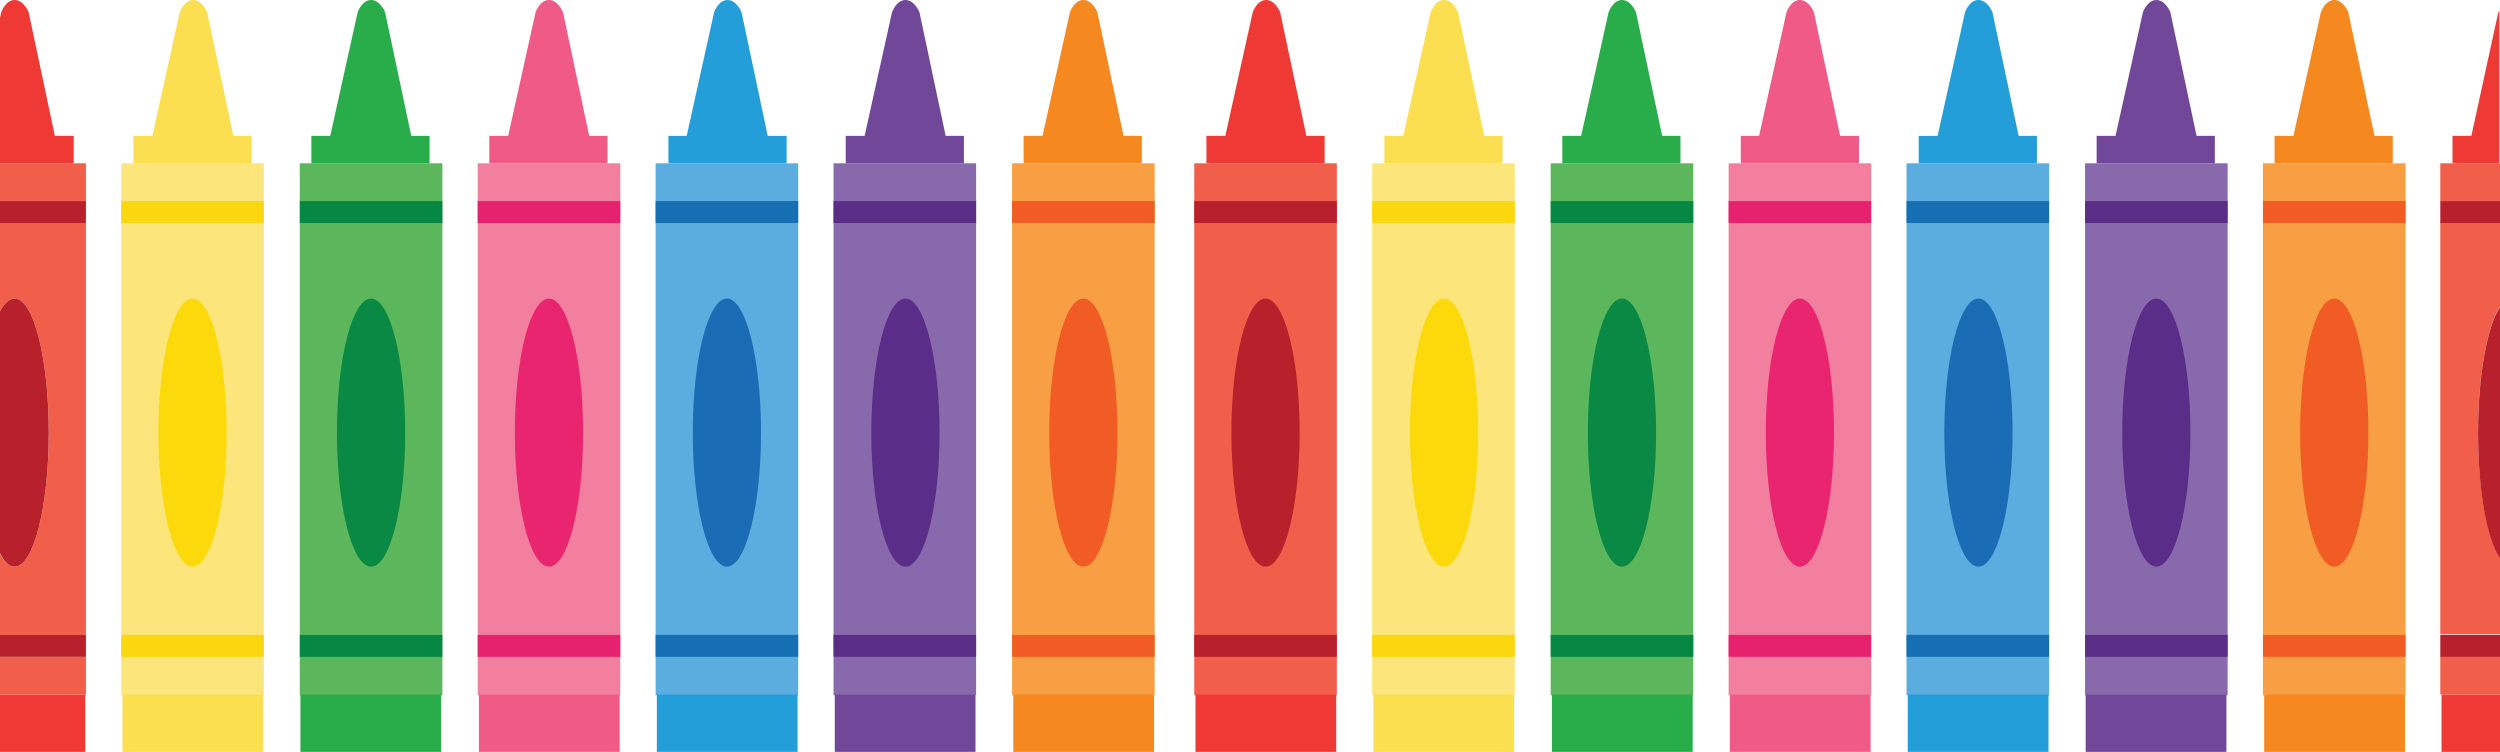 <?xml version="1.0" encoding="utf-8"?>
<!-- Generator: Adobe Illustrator 25.0.0, SVG Export Plug-In . SVG Version: 6.00 Build 0)  -->
<svg version="1.1" id="Layer_1" xmlns="http://www.w3.org/2000/svg" xmlns:xlink="http://www.w3.org/1999/xlink" x="0px" y="0px"
	 viewBox="0 0 410.3 123.4" style="enable-background:new 0 0 410.3 123.4;" xml:space="preserve">
<style type="text/css">
	.st0{fill:#F27F9E;}
	.st1{fill:#E6226F;}
	.st2{fill:#EF5A87;}
	.st3{fill:#EA2570;}
	.st4{fill:#5CB65B;}
	.st5{fill:#068844;}
	.st6{fill:#29AD4A;}
	.st7{fill:#098944;}
	.st8{fill:#FCE67B;}
	.st9{fill:#FAD70E;}
	.st10{fill:#FCDF51;}
	.st11{fill:#FCD90A;}
	.st12{fill:#F89F44;}
	.st13{fill:#F15B24;}
	.st14{fill:#F5881F;}
	.st15{fill:#886AAC;}
	.st16{fill:#5A2E86;}
	.st17{fill:#71479A;}
	.st18{fill:#5A2D88;}
	.st19{fill:#5BACDF;}
	.st20{fill:#156FB2;}
	.st21{fill:#249ED9;}
	.st22{fill:#1A6CB4;}
	.st23{fill:#F15F4B;}
	.st24{fill:#B7202C;}
	.st25{fill:#EE3934;}
	.st26{fill:#B8202B;}
	.st27{fill:none;}
</style>
<g>
	<rect x="78.4" y="26.8" class="st0" width="23.4" height="87.3"/>
</g>
<rect x="78.4" y="33" class="st1" width="23.4" height="3.6"/>
<rect x="78.4" y="104.2" class="st1" width="23.4" height="3.6"/>
<rect x="78.6" y="114" class="st2" width="23.1" height="9.4"/>
<ellipse class="st3" cx="90.1" cy="71" rx="5.6" ry="22"/>
<path class="st2" d="M96.7,22.3L92.4,2c0,0-0.8-2-2.3-2s-2.2,2-2.2,2l-4.5,20.3h-3.1v4.5h19.4v-4.5H96.7z"/>
<g>
	<rect x="49.2" y="26.8" class="st4" width="23.4" height="87.3"/>
</g>
<rect x="49.2" y="33" class="st5" width="23.4" height="3.6"/>
<rect x="49.2" y="104.2" class="st5" width="23.4" height="3.6"/>
<rect x="49.3" y="114" class="st6" width="23.1" height="9.4"/>
<ellipse class="st7" cx="60.9" cy="71" rx="5.6" ry="22"/>
<path class="st6" d="M67.5,22.3L63.2,2c0,0-0.8-2-2.3-2s-2.2,2-2.2,2l-4.5,20.3h-3.1v4.5h19.4v-4.5H67.5z"/>
<g>
	<rect x="19.9" y="26.8" class="st8" width="23.4" height="87.3"/>
</g>
<rect x="19.9" y="33" class="st9" width="23.4" height="3.6"/>
<rect x="19.9" y="104.2" class="st9" width="23.4" height="3.6"/>
<rect x="20.1" y="114" class="st10" width="23.1" height="9.4"/>
<ellipse class="st11" cx="31.6" cy="71" rx="5.6" ry="22"/>
<path class="st10" d="M38.3,22.3L34,2c0,0-0.8-2-2.3-2s-2.2,2-2.2,2L25,22.3h-3.1v4.5h19.4v-4.5H38.3z"/>
<g>
	<rect x="166.1" y="26.8" class="st12" width="23.4" height="87.3"/>
</g>
<rect x="166.1" y="33" class="st13" width="23.4" height="3.6"/>
<rect x="166.1" y="104.2" class="st13" width="23.4" height="3.6"/>
<rect x="166.3" y="114" class="st14" width="23.1" height="9.4"/>
<ellipse class="st13" cx="177.8" cy="71" rx="5.6" ry="22"/>
<path class="st14" d="M184.4,22.3L180.1,2c0,0-0.8-2-2.3-2s-2.2,2-2.2,2l-4.5,20.3H168v4.5h19.4v-4.5H184.4z"/>
<g>
	<rect x="136.8" y="26.8" class="st15" width="23.4" height="87.3"/>
</g>
<rect x="136.8" y="33" class="st16" width="23.4" height="3.6"/>
<rect x="136.8" y="104.2" class="st16" width="23.4" height="3.6"/>
<rect x="137" y="114" class="st17" width="23.1" height="9.4"/>
<ellipse class="st18" cx="148.6" cy="71" rx="5.6" ry="22"/>
<path class="st17" d="M155.2,22.3L150.9,2c0,0-0.8-2-2.3-2s-2.2,2-2.2,2l-4.5,20.3h-3.1v4.5h19.4v-4.5H155.2z"/>
<g>
	<rect x="107.6" y="26.8" class="st19" width="23.4" height="87.3"/>
</g>
<rect x="107.6" y="33" class="st20" width="23.4" height="3.6"/>
<rect x="107.6" y="104.2" class="st20" width="23.4" height="3.6"/>
<rect x="107.8" y="114" class="st21" width="23.1" height="9.4"/>
<ellipse class="st22" cx="119.3" cy="71" rx="5.6" ry="22"/>
<path class="st21" d="M126,22.3L121.7,2c0,0-0.8-2-2.3-2s-2.2,2-2.2,2l-4.5,20.3h-3v4.5h19.4v-4.5H126z"/>
<g>
	<g>
		<rect x="283.7" y="26.8" class="st0" width="23.4" height="87.3"/>
	</g>
	<rect x="283.7" y="33" class="st1" width="23.4" height="3.6"/>
	<rect x="283.7" y="104.2" class="st1" width="23.4" height="3.6"/>
	<rect x="283.9" y="114" class="st2" width="23.1" height="9.4"/>
	<ellipse class="st3" cx="295.4" cy="71" rx="5.6" ry="22"/>
	<path class="st2" d="M302,22.3L297.7,2c0,0-0.8-2-2.3-2s-2.2,2-2.2,2l-4.5,20.3h-3v4.5h19.4v-4.5H302z"/>
	<g>
		<rect x="254.5" y="26.8" class="st4" width="23.4" height="87.3"/>
	</g>
	<rect x="254.5" y="33" class="st5" width="23.4" height="3.6"/>
	<rect x="254.5" y="104.2" class="st5" width="23.4" height="3.6"/>
	<rect x="254.7" y="114" class="st6" width="23.1" height="9.4"/>
	<ellipse class="st7" cx="266.2" cy="71" rx="5.6" ry="22"/>
	<path class="st6" d="M272.8,22.3L268.5,2c0,0-0.8-2-2.3-2S264,2,264,2l-4.5,20.3h-3.1v4.5h19.4v-4.5H272.8z"/>
	<g>
		<rect x="225.2" y="26.8" class="st8" width="23.4" height="87.3"/>
	</g>
	<rect x="225.2" y="33" class="st9" width="23.4" height="3.6"/>
	<rect x="225.2" y="104.2" class="st9" width="23.4" height="3.6"/>
	<rect x="225.4" y="114" class="st10" width="23.1" height="9.4"/>
	<ellipse class="st11" cx="237" cy="71" rx="5.6" ry="22"/>
	<path class="st10" d="M243.6,22.3L239.3,2c0,0-0.8-2-2.3-2s-2.2,2-2.2,2l-4.5,20.3h-3.1v4.5h19.4v-4.5H243.6z"/>
	<g>
		<rect x="196" y="26.8" class="st23" width="23.4" height="87.3"/>
	</g>
	<rect x="196" y="33" class="st24" width="23.4" height="3.6"/>
	<rect x="196" y="104.2" class="st24" width="23.4" height="3.6"/>
	<rect x="196.2" y="114" class="st25" width="23.1" height="9.4"/>
	<ellipse class="st26" cx="207.7" cy="71" rx="5.6" ry="22"/>
	<path class="st25" d="M214.4,22.3L210.1,2c0,0-0.8-2-2.3-2s-2.2,2-2.2,2l-4.5,20.3H198v4.5h19.4v-4.5H214.4z"/>
	<g>
		<rect x="371.4" y="26.8" class="st12" width="23.4" height="87.3"/>
	</g>
	<rect x="371.4" y="33" class="st13" width="23.4" height="3.6"/>
	<rect x="371.4" y="104.2" class="st13" width="23.4" height="3.6"/>
	<rect x="371.6" y="114" class="st14" width="23.1" height="9.4"/>
	<ellipse class="st13" cx="383.1" cy="71" rx="5.6" ry="22"/>
	<path class="st14" d="M389.7,22.3L385.4,2c0,0-0.8-2-2.3-2s-2.2,2-2.2,2l-4.5,20.3h-3.1v4.5h19.4v-4.5H389.7z"/>
	<g>
		<rect x="342.2" y="26.8" class="st15" width="23.4" height="87.3"/>
	</g>
	<rect x="342.2" y="33" class="st16" width="23.4" height="3.6"/>
	<rect x="342.2" y="104.2" class="st16" width="23.4" height="3.6"/>
	<rect x="342.3" y="114" class="st17" width="23.1" height="9.4"/>
	<ellipse class="st18" cx="353.9" cy="71" rx="5.6" ry="22"/>
	<path class="st17" d="M360.5,22.3L356.2,2c0,0-0.8-2-2.3-2s-2.2,2-2.2,2l-4.5,20.3h-3.1v4.5h19.4v-4.5H360.5z"/>
	<g>
		<rect x="312.9" y="26.8" class="st19" width="23.4" height="87.3"/>
	</g>
	<rect x="312.9" y="33" class="st20" width="23.4" height="3.6"/>
	<rect x="312.9" y="104.2" class="st20" width="23.4" height="3.6"/>
	<rect x="313.1" y="114" class="st21" width="23.1" height="9.4"/>
	<ellipse class="st22" cx="324.7" cy="71" rx="5.6" ry="22"/>
	<path class="st21" d="M331.3,22.3L327,2c0,0-0.8-2-2.3-2s-2.2,2-2.2,2L318,22.3h-3.1v4.5h19.4v-4.5H331.3z"/>
</g>
<path class="st23" d="M400.5,114h9.8v-6.3h-9.8v-3.6h9.8V91.5c-2.1-3.1-3.6-11.2-3.6-20.6c0-9.4,1.5-17.4,3.6-20.6V36.5h-9.8V114z"
	/>
<polygon class="st23" points="400.5,26.8 400.5,33 410.3,33 410.3,26.8 402.5,26.8 "/>
<polygon class="st24" points="400.5,33 400.5,36.6 400.5,36.6 410.3,36.6 410.3,33 "/>
<rect x="400.5" y="104.2" class="st24" width="9.8" height="3.6"/>
<rect x="400.7" y="114" class="st25" width="9.6" height="9.4"/>
<path class="st26" d="M410.3,91.6V50.4c-2.1,3.1-3.6,11.2-3.6,20.6C406.7,80.4,408.1,88.4,410.3,91.6z"/>
<path class="st25" d="M405.6,22.3h-3.1v4.5h7.7V1.7c-0.1,0.2-0.2,0.4-0.2,0.4L405.6,22.3z"/>
<path class="st27" d="M0,2.9L0.2,2c0,0,0.7-2,2.2-2s2.3,2,2.3,2L9,22.3h3.1v4.5h2V33v3.6v67.6v3.6v6.3H14v9.3H0"/>
<polygon class="st23" points="14,114.1 14.1,114.1 14.1,107.8 0,107.8 0,114 14,114 "/>
<polygon class="st23" points="14.1,26.8 12.1,26.8 0,26.8 0,33 14.1,33 "/>
<path class="st23" d="M14.1,36.6H0v14.5C0.7,49.8,1.5,49,2.4,49C5.5,49,8,58.8,8,71S5.5,93,2.4,93c-0.9,0-1.7-0.8-2.4-2.1v13.3h14.1
	V36.6z"/>
<rect y="33" class="st24" width="14.1" height="3.6"/>
<rect y="104.2" class="st24" width="14.1" height="3.6"/>
<polygon class="st25" points="14,114.1 14,114 0,114 0,123.4 14,123.4 "/>
<path class="st26" d="M2.4,93C5.5,93,8,83.2,8,71S5.5,49,2.4,49c-0.9,0-1.7,0.8-2.4,2.1v39.7C0.7,92.2,1.5,93,2.4,93z"/>
<path class="st25" d="M12.1,22.3H9L4.7,2c0,0-0.8-2-2.3-2S0.2,2,0.2,2L0,2.9v23.9h12.1V22.3z"/>
</svg>
